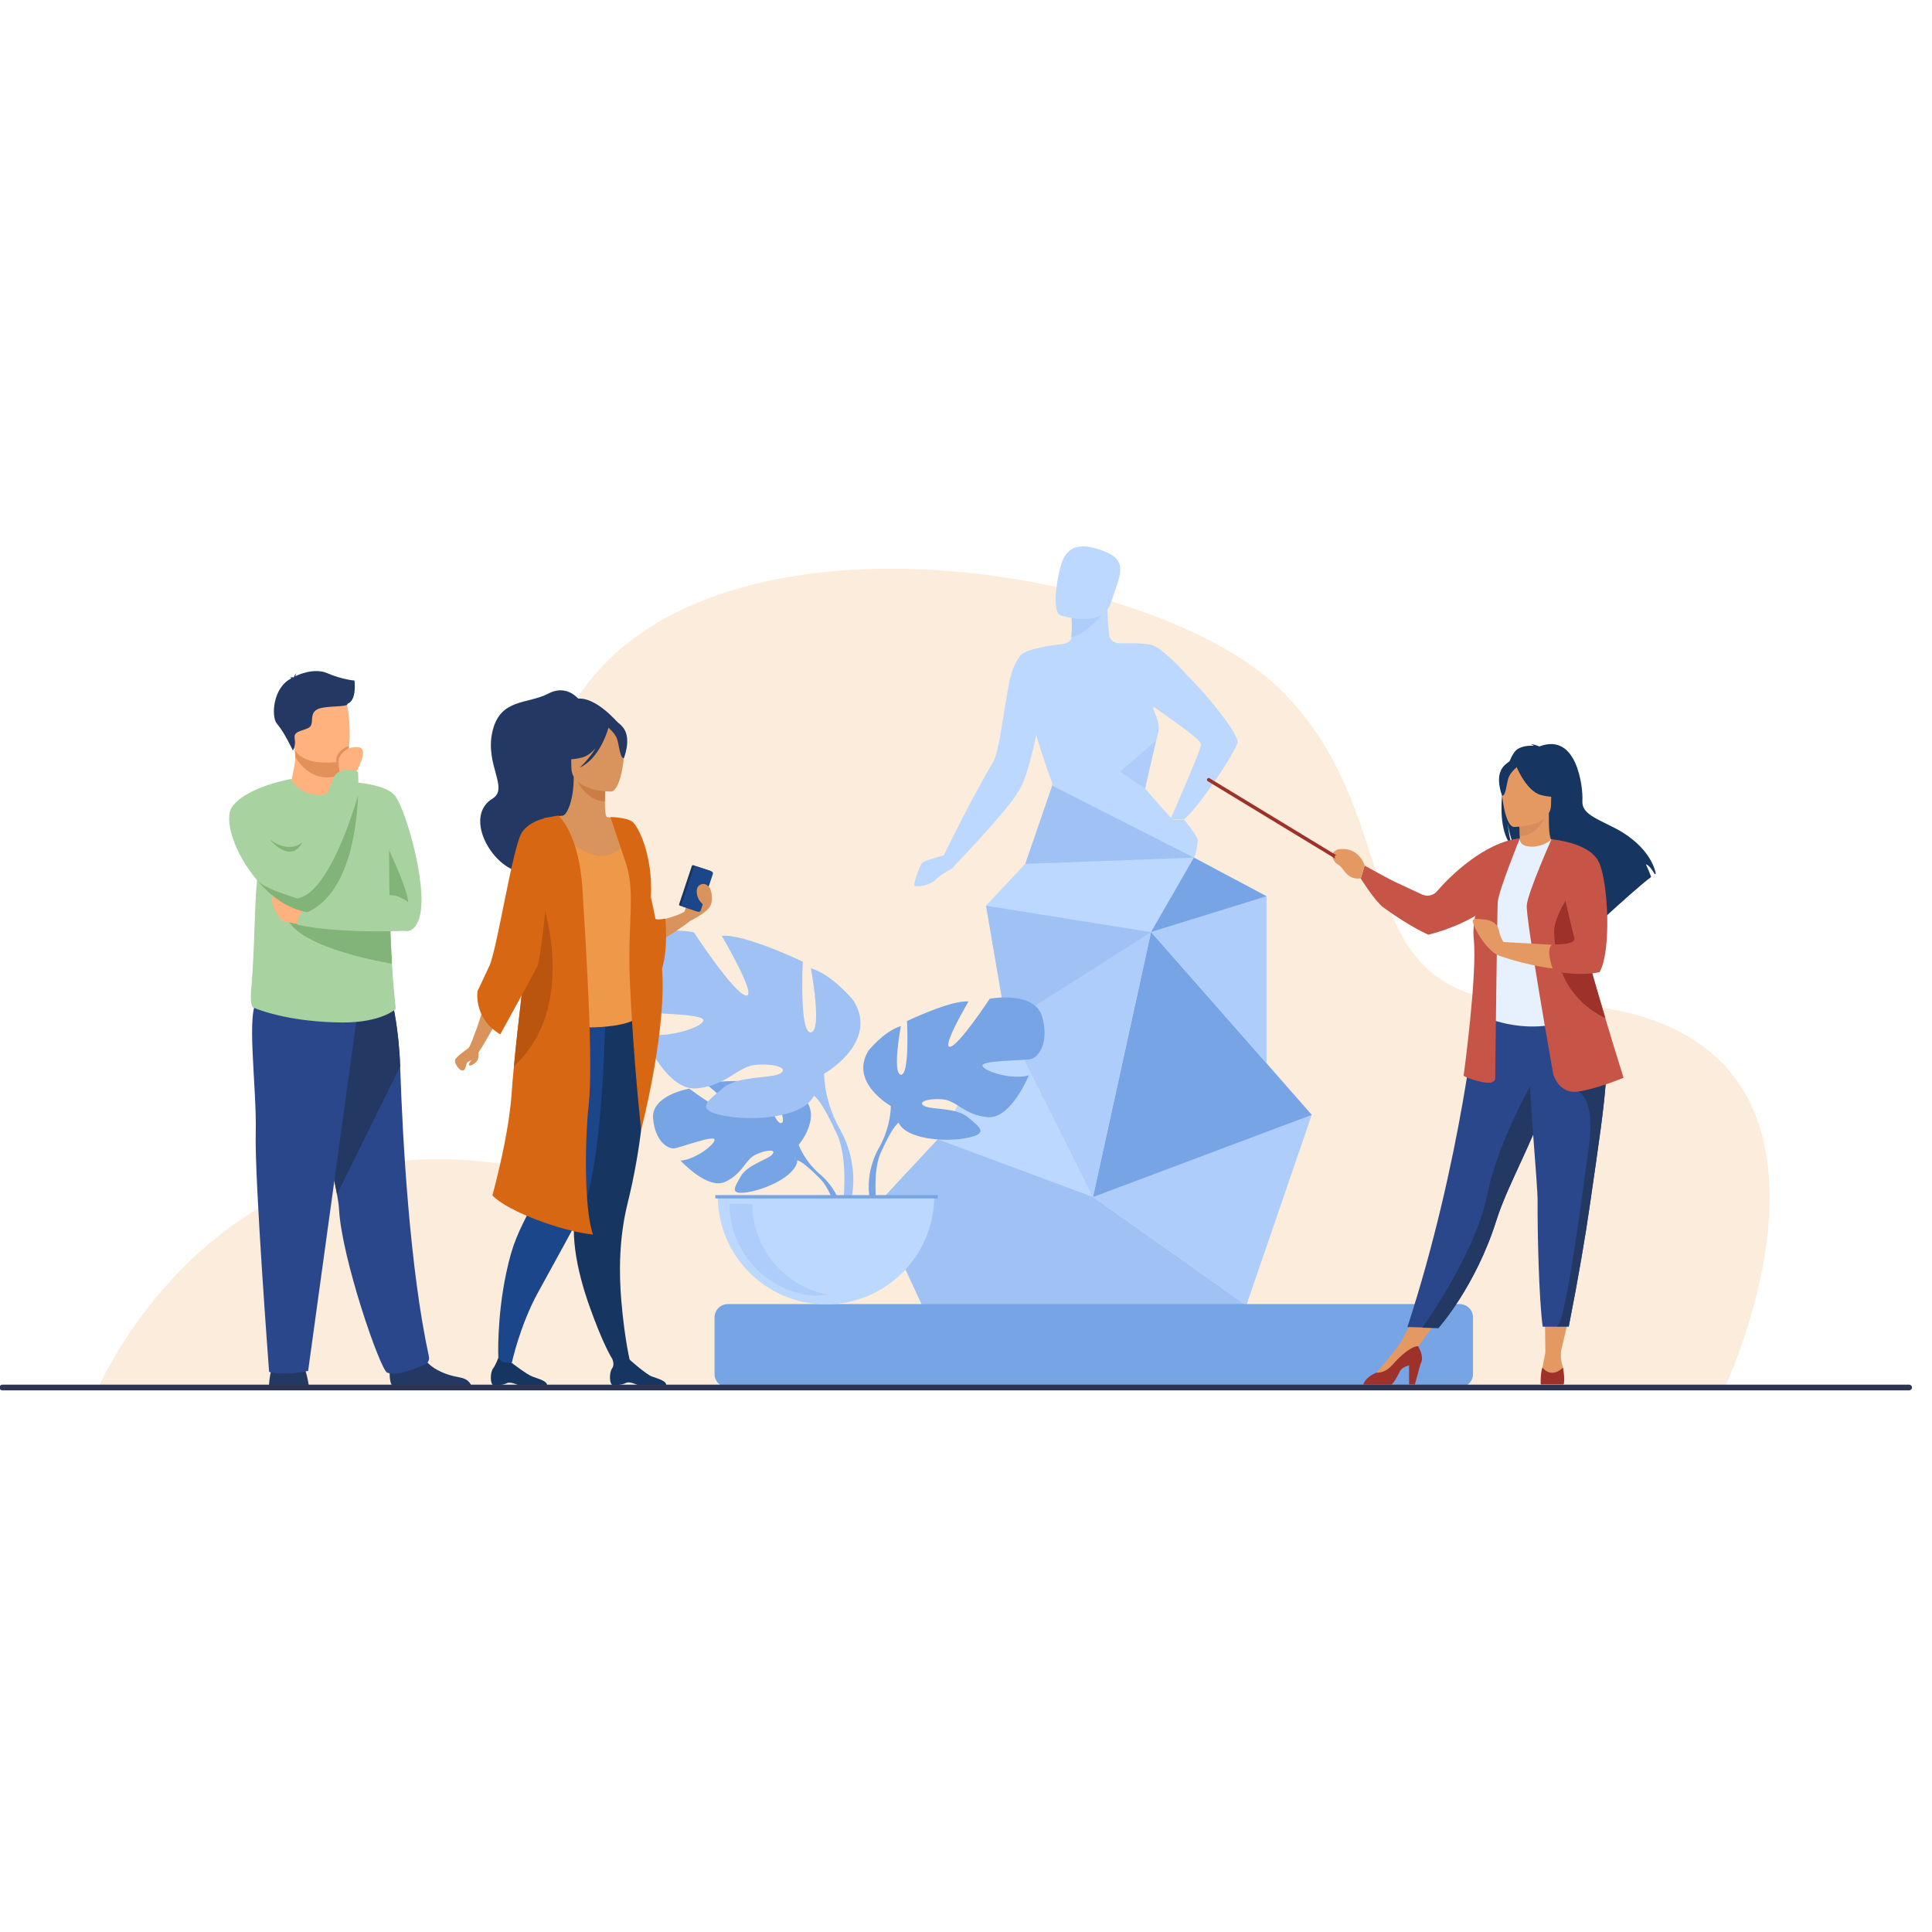 <svg width="94" height="94" viewBox="0 0 94 94" fill="none" xmlns="http://www.w3.org/2000/svg">
<rect x="0" y="0" width="94" height="94" fill="#808080" stroke="none"/>
<g clip-path="url(#clip0)">
<rect width="94" height="94" fill="white"/>
<path d="M83.873 67.599C83.873 67.599 92.86 48.793 74.716 48.793C65.13 48.793 68.805 39.963 62.288 33.542C55.77 27.122 31.932 23.527 27.081 35.925C22.23 48.324 35.724 58.207 24.139 56.593C10.217 54.652 4.747 67.599 4.747 67.599H83.873Z" fill="#FBECDB"/>
<path d="M44.871 41.982C44.996 41.854 45.913 41.617 45.913 41.617V41.616C45.913 41.616 47.378 38.639 48.306 37.1C48.623 36.572 48.841 34.525 49.064 33.411V33.411C49.064 33.411 49.197 32.427 49.662 31.881C49.973 31.516 51.638 31.342 51.638 31.342V31.345C51.691 31.334 51.743 31.323 51.793 31.313C51.955 31.28 52.107 31.186 52.125 31.023C52.125 31.014 52.126 31.006 52.127 30.998C52.148 30.797 52.152 30.591 52.15 30.413C52.15 30.411 52.15 30.408 52.15 30.406C52.146 30.115 52.123 29.898 52.123 29.898L52.129 29.898L53.873 29.617C53.897 30.162 53.929 30.568 53.962 30.87C53.988 31.102 54.176 31.281 54.408 31.295C54.442 31.297 54.478 31.3 54.513 31.302V31.302C54.513 31.302 55.638 31.258 56.068 31.389C56.553 31.537 57.627 32.709 57.627 32.709C57.627 32.709 57.625 32.711 57.621 32.714C58.911 33.98 60.289 35.781 60.213 36.124C60.105 36.608 58.276 39.355 57.613 39.861H56.949C56.949 39.861 58.42 36.506 58.44 36.234C58.456 36 57.179 35.136 56.121 34.38C56.103 34.434 56.116 34.497 56.144 34.573C56.144 34.573 56.144 34.574 56.144 34.574C56.236 34.831 56.495 35.234 56.296 35.882C55.811 37.467 55.843 37.682 55.843 37.682C55.832 37.69 55.821 37.697 55.81 37.705C55.785 37.914 55.754 38.133 55.714 38.366C55.714 38.366 56.887 39.74 57.704 40.576L55.002 43.273L50.414 40.576C50.414 40.576 50.593 40.077 50.778 39.567C50.947 39.099 51.123 38.621 51.171 38.512C51.193 38.461 51.197 38.294 51.189 38.046C51.152 38.04 50.755 36.856 50.5 36.054C50.459 35.924 50.435 35.825 50.423 35.732L50.422 35.73C50.201 36.797 49.924 37.861 49.62 38.4C49.036 39.438 46.457 42.099 46.457 42.099V42.099C46.35 42.327 45.86 42.431 45.516 42.809C45.516 42.809 45.169 43.161 44.512 43.114C44.386 43.105 44.745 42.11 44.871 41.982Z" fill="#BDD8FF"/>
<path d="M53.653 61.338C53.653 61.338 53.131 55.781 53.812 52.704C53.812 52.704 54.056 51.919 53.58 50.388C52.788 47.845 53.009 43.683 53.306 43.099C53.418 42.88 53.746 42.621 54.174 42.357C55.456 41.565 57.535 40.763 57.535 40.763C57.535 40.763 58.981 43.092 58.974 44.544C58.967 45.936 56.567 52.433 56.475 53.432C56.383 54.432 56.335 57.094 54.721 61.338C54.721 61.338 54.782 62.035 54.871 62.178C54.961 62.322 55.337 62.806 55.768 62.967C56.198 63.128 57.428 63.045 57.524 63.492H53.187C53.187 63.492 53.127 62.822 53.294 62.38C53.462 61.939 53.653 61.338 53.653 61.338Z" fill="#BDD8FF"/>
<path d="M52.128 30.998C52.853 30.9 53.874 29.617 53.874 29.617L52.124 29.849C52.124 29.849 52.126 29.866 52.129 29.898C52.138 29.985 52.154 30.18 52.15 30.406C52.151 30.408 52.151 30.411 52.15 30.413C52.153 30.591 52.148 30.797 52.128 30.998Z" fill="#AFCDFB"/>
<path d="M51.602 29.94C51.602 29.94 53.641 30.62 54.044 29.344C54.449 28.068 54.984 27.297 53.699 26.808C52.415 26.32 52.007 26.726 51.768 27.119C51.53 27.513 51.082 29.73 51.602 29.94Z" fill="#BDD8FF"/>
<path d="M46.866 62.131C46.985 61.868 47.47 61.205 47.47 61.205C48.689 53.805 50.266 53.693 50.294 52.833C50.304 52.549 50.163 51.641 49.98 50.505C49.611 48.198 49.071 44.954 49.263 44.096C49.35 43.707 49.49 43.231 49.643 42.757C49.995 41.669 50.414 40.59 50.414 40.59L55.213 42.084C55.213 42.084 53.711 50.572 53.509 52.723C53.348 54.442 48.67 61.205 48.67 61.205C48.73 61.594 48.419 62.274 48.443 62.633C48.467 62.991 48.252 63.516 48.252 63.516C48.252 63.516 46.149 63.526 46.053 63.516C45.958 63.507 46.746 62.394 46.866 62.131Z" fill="#BDD8FF"/>
<path d="M57.613 39.875C57.613 39.875 58.277 40.714 58.277 40.866C58.277 41.019 58.174 41.782 58.013 41.791C57.852 41.8 57.766 41.144 57.641 41.045C57.516 40.947 57.067 40.762 57.004 40.59C56.942 40.418 56.949 39.875 56.949 39.875H57.613Z" fill="#BDD8FF"/>
<path d="M60.637 63.51L63.821 54.239L61.619 51.715V43.603L56.873 41.076L52.811 38.914L47.977 44.058L48.962 49.82L45.627 55.43L42.616 58.662L44.869 63.51H60.637Z" fill="#BDD8FF"/>
<path d="M42.616 58.667L45.627 55.435L53.18 58.24L60.637 63.515H44.869L42.616 58.667Z" fill="#9FC1F4"/>
<path d="M53.179 58.222L63.821 54.226L60.637 63.497L53.179 58.222Z" fill="#AFCDFB"/>
<path d="M63.821 54.244L56.004 45.349L53.179 58.24L63.821 54.244Z" fill="#77A4E5"/>
<path d="M48.961 49.825L56.003 45.349L53.178 58.24L48.961 49.825Z" fill="#AFCDFB"/>
<path d="M61.618 43.599L56.004 45.34L61.618 51.71V43.599Z" fill="#AFCDFB"/>
<path d="M56.004 45.353L47.976 44.067L48.962 49.828L56.004 45.353Z" fill="#9FC1F4"/>
<path d="M61.618 43.605L56.004 45.346L58.087 41.725L61.618 43.605Z" fill="#77A4E5"/>
<path d="M51.193 38.223L49.884 42.032L58.087 41.727L51.193 38.223Z" fill="#9FC1F4"/>
<path d="M35.416 63.449H71.02C71.377 63.449 71.669 63.741 71.669 64.098V66.851C71.669 67.208 71.377 67.501 71.02 67.501H35.416C35.058 67.501 34.766 67.208 34.766 66.851V64.098C34.766 63.741 35.058 63.449 35.416 63.449Z" fill="#77A4E5"/>
<path d="M33.537 52.967C33.537 52.967 35.383 54.34 35.743 54.256C36.103 54.173 34.394 52.774 34.394 52.774C35.037 52.465 37.037 52.659 37.037 52.659C37.037 52.659 37.703 54.807 38.031 54.637C38.359 54.468 37.344 52.766 37.344 52.766C38.061 52.722 38.94 53.254 38.94 53.254C40.142 54.204 38.86 55.7 38.86 55.7C38.86 55.7 39.107 56.439 39.867 57.112C39.867 57.112 40.952 57.915 41.027 59.349L40.83 59.366C40.83 59.366 40.515 58.017 39.942 57.39C39.92 57.368 39.892 57.338 39.857 57.304C39.765 57.218 39.701 57.155 39.657 57.107C39.375 56.836 38.984 56.489 38.796 56.456C38.796 56.456 38.806 56.421 38.804 56.362C38.801 56.392 38.799 56.423 38.796 56.456C38.732 57.212 37.265 57.872 36.363 58.008C35.461 58.143 35.74 57.773 36.05 57.223C36.361 56.673 37.345 56.427 37.57 56.173C37.794 55.92 37.33 55.92 36.786 56.168C36.243 56.416 36.168 57.078 35.296 57.496C34.424 57.913 33.112 56.466 33.112 56.466C33.807 56.431 34.8 55.677 34.764 55.446C34.728 55.215 33.079 55.844 32.797 55.874C32.516 55.904 31.875 55.554 31.775 54.419C31.676 53.283 33.537 52.967 33.537 52.967Z" fill="#77A4E5"/>
<path d="M43.342 53.811C43.342 53.811 41.303 52.669 42.255 51.119C42.255 51.119 43.016 50.167 43.831 49.923C43.831 49.923 43.397 52.234 43.831 52.288C44.266 52.343 44.13 49.678 44.13 49.678C44.13 49.678 46.279 48.645 47.121 48.727C47.121 48.727 45.789 50.983 46.224 50.929C46.659 50.874 48.155 48.591 48.155 48.591C48.155 48.591 50.357 48.183 50.711 49.488C51.064 50.793 50.493 51.446 50.167 51.527C49.84 51.609 47.747 51.581 47.801 51.854C47.856 52.125 49.269 52.561 50.058 52.316C50.058 52.316 49.188 54.464 48.046 54.355C46.904 54.246 46.55 53.539 45.843 53.485C45.136 53.431 44.62 53.621 44.973 53.811C45.327 54.002 46.523 53.874 47.094 54.359C47.665 54.844 48.127 55.144 47.067 55.361C46.007 55.578 44.103 55.442 43.723 54.627C43.706 54.591 43.69 54.558 43.675 54.525C43.698 54.592 43.723 54.627 43.723 54.627C43.527 54.741 43.233 55.287 43.029 55.704C43 55.775 42.955 55.873 42.887 56.005C42.863 56.058 42.843 56.102 42.828 56.136C42.446 57.069 42.646 58.7 42.646 58.7L42.42 58.761C41.917 57.133 42.798 55.796 42.798 55.796C43.369 54.736 43.342 53.811 43.342 53.811Z" fill="#77A4E5"/>
<path d="M30.385 46.538C30.851 44.817 33.754 45.355 33.754 45.355C33.754 45.355 35.725 48.366 36.299 48.438C36.872 48.509 35.116 45.534 35.116 45.534C36.227 45.427 39.059 46.789 39.059 46.789C39.059 46.789 38.879 50.301 39.453 50.23C40.026 50.158 39.453 47.111 39.453 47.111C40.528 47.434 41.532 48.688 41.532 48.688C42.786 50.731 40.098 52.237 40.098 52.237C40.098 52.237 40.062 53.455 40.815 54.853C40.815 54.853 41.976 56.616 41.314 58.761L41.015 58.681C41.015 58.681 41.276 56.553 40.783 55.319C40.763 55.274 40.734 55.209 40.697 55.129C40.608 54.953 40.547 54.824 40.509 54.73C40.241 54.18 39.854 53.462 39.596 53.312C39.596 53.312 39.629 53.266 39.659 53.177C39.639 53.221 39.618 53.265 39.596 53.312C39.094 54.387 36.586 54.566 35.188 54.28C33.79 53.993 34.399 53.599 35.152 52.959C35.905 52.319 37.481 52.488 37.947 52.237C38.413 51.986 37.732 51.735 36.8 51.806C35.869 51.878 35.403 52.81 33.897 52.953C32.392 53.097 31.245 50.265 31.245 50.265C32.284 50.588 34.148 50.014 34.22 49.656C34.292 49.298 31.532 49.333 31.102 49.226C30.672 49.118 29.919 48.258 30.385 46.538Z" fill="#9FC1F4"/>
<path d="M34.923 58.196C34.923 60.771 36.772 62.915 39.215 63.371C39.428 63.412 39.646 63.439 39.868 63.452C39.974 63.458 40.081 63.462 40.188 63.462C43.097 63.462 45.454 61.104 45.454 58.196H34.923Z" fill="#BDD8FF"/>
<path d="M40.264 62.982C40.082 63.016 39.896 63.039 39.707 63.05C37.353 62.909 35.489 60.956 35.489 58.566H36.605C36.605 60.763 38.181 62.591 40.264 62.982Z" fill="#AFCDFB"/>
<path d="M45.628 58.147H34.804V58.309H45.628V58.147Z" fill="#77A4E5"/>
<path d="M22.788 51.007C22.933 51.072 23.113 51.154 23.275 51.227C23.345 51.093 23.454 50.942 23.454 50.942C23.454 50.942 25.555 47.397 25.73 46.568C25.787 46.298 25.926 45.758 26.089 45.153C26.427 43.9 26.862 42.367 26.862 42.367L27.005 41.746L27.494 39.629C27.494 39.629 26.558 39.724 26.01 39.953C25.829 40.029 25.691 40.119 25.642 40.225C25.24 41.109 24.839 43.341 24.557 44.933C24.399 45.821 24.279 46.51 24.217 46.656C24.042 47.063 23.508 49.303 23.052 50.409C23.052 50.409 22.93 50.796 22.788 51.007Z" fill="#D9935C"/>
<path d="M23.277 51.243C23.277 51.243 23.301 51.461 23.227 51.593C23.153 51.724 22.87 51.915 22.821 51.819C22.757 51.691 23.277 51.243 23.277 51.243Z" fill="#D9935C"/>
<path d="M24.902 66.312C24.902 66.312 25.627 66.876 25.922 66.983C26.217 67.091 26.617 67.193 26.617 67.391H25.216C25.216 67.391 24.835 67.214 24.676 67.291C24.418 67.414 24.202 67.395 24.024 67.395C23.846 67.396 23.835 66.799 23.985 66.591C24.135 66.383 24.245 66.062 24.245 66.062L24.902 66.312Z" fill="#163560"/>
<path d="M30.617 40.46C30.681 40.263 30.73 40.12 30.754 40.049C30.765 40.016 30.771 39.998 30.771 39.998C30.771 39.998 30.791 40.017 30.823 40.057C31.021 40.306 31.703 41.377 31.191 43.854C31.116 44.219 31.014 44.614 30.882 45.041C30.882 45.041 32.77 44.708 33.304 44.353C33.326 44.297 33.603 43.475 33.814 43.364C34.025 43.253 34.414 43.131 34.503 43.175C34.592 43.22 34.759 43.842 34.503 44.164C34.248 44.486 33.592 44.797 33.592 44.797C33.592 44.797 31.482 46.485 30.016 46.441C28.79 46.404 30.141 41.93 30.617 40.46Z" fill="#D9935C"/>
<path d="M23.958 38.859C24.781 38.353 23.585 37.227 23.958 35.595C24.33 33.964 25.679 34.272 26.673 33.748C27.397 33.367 27.91 33.752 28.136 33.991C29.033 33.925 30.079 35.182 30.079 35.182L28.344 37.482L28.41 40.275C28.41 40.275 26.915 42.5 25.471 42.438C24.027 42.377 22.492 39.76 23.958 38.859Z" fill="#233862"/>
<path d="M28.682 63.559C29.351 65.445 29.774 66.09 29.774 66.09L30.671 66.305C30.671 66.305 30.402 65.297 30.23 63.288C30.109 61.884 30.125 60.21 30.529 58.574C31.918 52.953 31.234 49.023 31.234 49.023L27.692 49.782L27.527 49.818C27.668 51.464 27.838 53.702 27.966 55.452C28.082 57.026 28.165 58.205 28.165 58.205C27.617 59.754 28.066 61.823 28.682 63.559Z" fill="#163560"/>
<path d="M24.636 61.911C24.161 64.127 24.246 66.055 24.246 66.055C24.246 66.055 24.394 66.254 24.527 66.283C24.67 66.314 24.903 66.304 24.903 66.304C24.903 66.304 25.289 64.497 26.186 62.865C27.11 61.186 27.916 59.716 28.218 59.147C29.418 56.894 29.468 48.612 29.468 48.612L25.82 48.432C25.454 49.048 25.294 50.06 25.256 51.21C25.16 54.113 25.842 57.899 25.944 58.446C25.944 58.447 25.944 58.447 25.945 58.447C25.952 58.49 25.94 58.531 25.921 58.57C25.195 60.007 24.943 60.478 24.636 61.911Z" fill="#1C468A"/>
<path d="M31.063 49.457C30.146 49.446 27.65 49.399 27.05 49.199C26.311 48.952 26.141 48.229 26.141 48.152C26.141 48.135 26.202 47.796 26.298 47.27C26.49 46.867 26.585 46.625 26.591 46.368C26.595 46.243 26.576 46.115 26.537 45.964C26.458 45.654 26.293 45.249 26.05 44.576C25.964 44.34 25.905 44.096 25.869 43.85C25.624 42.205 26.246 40.216 26.995 39.753C27.083 39.698 27.292 39.702 27.396 39.68C27.59 39.629 27.918 38.93 27.913 37.804L28.001 37.821L29.465 38.111C29.465 38.111 29.432 38.572 29.431 39.006C29.43 39.368 29.452 39.711 29.534 39.754C29.639 39.764 29.702 39.77 29.702 39.77C29.702 39.77 29.703 39.772 29.706 39.776C29.985 39.794 30.725 39.859 30.823 40.059L30.552 40.882L30.474 41.121C30.681 41.566 30.874 42.081 30.97 42.602C30.997 42.749 31.016 42.897 31.025 43.043C31.033 43.169 31.034 43.288 31.028 43.403C30.97 44.745 30.125 45.556 31.033 48.458C31.164 48.874 31.163 49.202 31.063 49.457Z" fill="#D9935C"/>
<path d="M31.061 49.451C30.605 50.07 27.91 50.07 27.31 49.87C26.571 49.623 26.14 48.223 26.14 48.146C26.14 48.129 26.201 47.79 26.297 47.264C26.362 46.902 26.445 46.452 26.536 45.958C26.935 43.789 27.493 40.788 27.493 40.788C27.493 40.788 28.705 41.837 29.514 41.619C30.323 41.4 30.543 40.849 30.543 40.849C30.543 40.849 30.545 40.858 30.551 40.876C30.605 41.048 30.899 42.005 30.958 42.496C30.961 42.52 30.964 42.553 30.968 42.596C30.982 42.752 31.003 43.034 31.027 43.397C30.968 44.739 30.124 45.55 31.032 48.452C31.162 48.868 31.161 49.197 31.061 49.451Z" fill="#EE9849"/>
<path d="M29.465 38.094C29.465 38.094 29.431 38.555 29.43 38.989C28.611 38.966 28.178 38.218 28 37.804L29.465 38.094Z" fill="#CB7D45"/>
<path d="M27.849 37.657C27.849 37.657 27.419 36.978 27.316 36.398C27.243 35.984 27.453 34.448 28.997 34.669C28.997 34.669 29.445 34.714 29.866 34.998C30.201 35.224 30.685 35.713 30.144 37.053L30.004 37.506L27.849 37.657Z" fill="#233862"/>
<path d="M29.739 38.511C29.739 38.511 27.8 38.544 27.799 37.336C27.797 36.128 27.546 35.318 28.784 35.247C30.022 35.175 30.263 35.636 30.362 36.039C30.46 36.442 30.243 38.472 29.739 38.511Z" fill="#D9935C"/>
<path d="M28.321 36.855C27.506 37.065 27.153 36.846 27.153 36.846C27.153 36.846 27.363 36.118 27.493 35.251C27.493 35.251 28.74 34.814 29.65 35.205C29.777 35.095 30.003 35.015 30.303 35.379C30.753 35.924 30.353 36.887 30.353 36.887C30.168 36.908 30.125 36.275 30.028 35.968C29.957 35.741 29.723 35.51 29.605 35.404C29.567 35.544 29.177 36.9 28.202 37.351C28.202 37.351 28.651 36.953 28.981 36.4C28.792 36.614 28.57 36.791 28.321 36.855Z" fill="#233862"/>
<path d="M28.637 53.812C28.474 55.236 28.392 58.744 28.852 60.067C27.388 59.916 24.741 58.972 23.958 58.166C24.375 56.588 24.791 54.712 24.894 53.187C24.918 52.823 24.957 52.377 25.005 51.87C25.201 49.81 25.568 46.762 25.882 44.245C26.192 41.769 26.452 39.806 26.452 39.806L27.162 39.678C27.162 39.678 28.182 40.511 28.346 43.344C28.511 46.176 28.881 51.692 28.637 53.812Z" fill="#D86713"/>
<path d="M29.7 39.752C29.694 39.749 30.489 39.767 30.77 39.983C31.043 40.192 31.777 41.585 31.67 43.667C31.75 44.01 31.825 44.362 31.892 44.716C32.089 44.764 32.371 44.692 32.371 44.692C32.371 44.692 32.521 46.113 32.214 47.117C32.224 47.269 32.232 47.419 32.236 47.565C32.328 50.644 31.194 54.974 31.194 54.974C31.194 54.974 30.807 51.501 30.643 47.672C30.53 45.051 30.92 43.423 30.47 42.05C30.259 41.406 29.7 39.752 29.7 39.752Z" fill="#D86713"/>
<path d="M30.62 66.141C30.62 66.141 31.423 66.864 31.718 66.972C32.013 67.08 32.414 67.181 32.413 67.38H31.012C31.012 67.38 30.632 67.203 30.472 67.279C30.214 67.403 29.998 67.383 29.82 67.384C29.643 67.385 29.631 66.787 29.781 66.579C29.931 66.371 29.773 66.087 29.773 66.087L30.62 66.141Z" fill="#163560"/>
<path d="M33.043 43.991L33.661 42.134C33.671 42.104 33.704 42.087 33.734 42.097L34.554 42.371C34.585 42.381 34.601 42.413 34.591 42.444L33.972 44.3C33.962 44.331 33.93 44.347 33.9 44.337L33.079 44.064C33.049 44.054 33.033 44.021 33.043 43.991Z" fill="#163560"/>
<path d="M33.164 43.986L33.754 42.214C33.772 42.16 33.83 42.131 33.883 42.149L34.619 42.394C34.673 42.412 34.702 42.47 34.684 42.523L34.094 44.296C34.076 44.349 34.018 44.378 33.964 44.361L33.229 44.116C33.175 44.098 33.146 44.04 33.164 43.986Z" fill="#1C468A"/>
<path d="M34.552 43.245C34.552 43.245 34.386 42.901 34.08 43.04C33.775 43.179 33.908 43.701 34.086 43.884C34.264 44.067 34.313 44.151 34.313 44.151L34.552 43.245Z" fill="#D9935C"/>
<path d="M25.006 51.876C25.202 49.816 25.568 46.768 25.883 44.251C26.143 44.047 26.413 43.968 26.413 43.968C26.413 43.968 28.146 48.989 25.006 51.876Z" fill="#BA550F"/>
<path d="M26.452 39.826C26.452 39.826 25.75 39.978 25.402 40.485C24.945 41.151 24.201 46.142 23.809 46.996C23.416 47.851 23.232 48.22 23.232 48.22C23.232 48.22 23.024 49.546 24.34 50.326C24.34 50.326 25.933 47.435 26.141 47.02C26.349 46.604 27.016 40.714 26.452 39.826Z" fill="#D86713"/>
<path d="M22.787 50.999C22.787 50.999 22.191 51.415 22.144 51.559C22.097 51.703 22.317 52.091 22.504 52.084C22.691 52.077 22.641 51.778 22.748 51.682C22.854 51.586 23.34 51.483 23.274 51.219C23.208 50.955 22.787 50.999 22.787 50.999Z" fill="#D9935C"/>
<path d="M16.509 38.026C16.509 38.026 18.716 38.007 19.247 38.752C19.778 39.497 20.943 43.504 20.335 44.837C19.727 46.17 18.59 44.285 17.959 43.469C17.328 42.652 16.509 38.026 16.509 38.026Z" fill="#A8D29F"/>
<path d="M16.533 37.69L16.532 37.918C16.532 37.918 16.594 38.631 15.716 38.735C14.837 38.84 14.171 38.457 14.195 37.907C14.274 37.48 14.361 37.188 14.367 36.835C14.369 36.704 14.36 36.565 14.336 36.408L16.038 36.374L16.54 36.456L16.533 37.69Z" fill="#FFB27D"/>
<path d="M16.539 36.456L16.532 37.69C16.351 37.774 16.147 37.825 15.918 37.825C15.136 37.825 14.63 37.251 14.366 36.835C14.368 36.704 14.359 36.565 14.335 36.408L16.037 36.374L16.539 36.456Z" fill="#E2915A"/>
<path d="M14.205 36.117C14.402 37.179 15.774 37.145 16.366 37.078C16.533 37.059 16.638 37.038 16.638 37.038C16.826 36.988 16.931 36.691 16.98 36.303C17.077 35.535 16.954 34.408 16.825 34.12C16.63 33.686 16.262 33.217 14.88 33.555C13.499 33.894 13.951 34.755 14.205 36.117Z" fill="#FFB27D"/>
<path d="M15.032 67.46C15.032 67.46 14.95 66.825 14.761 66.448C14.573 66.07 13.372 66.31 13.372 66.31C13.372 66.31 13.132 66.516 13.08 67.477L15.032 67.46Z" fill="#233862"/>
<path d="M19.122 67.453C18.84 67.281 19.001 65.996 19.001 65.996C19.001 65.996 20.315 64.944 20.496 65.749C20.677 66.555 21.745 66.916 22.353 67.014C22.773 67.082 22.903 67.315 22.943 67.453H19.122Z" fill="#233862"/>
<path d="M18.766 41.01C18.766 41.01 19.879 43.325 19.854 43.89C19.854 43.89 19.461 43.517 18.766 43.566C18.072 43.615 18.766 41.01 18.766 41.01Z" fill="#82B378"/>
<path d="M16.366 37.074C16.533 37.056 16.638 37.034 16.638 37.034C16.826 36.984 16.931 36.688 16.98 36.3C16.627 36.387 16.465 36.659 16.398 36.775C16.367 36.827 16.361 36.944 16.366 37.074Z" fill="#E2915A"/>
<path d="M17.263 37.677C17.263 37.677 18.031 36.409 17.434 36.354C16.837 36.299 16.597 36.703 16.51 36.852C16.424 37 16.533 37.67 16.533 37.67L17.263 37.677Z" fill="#FFB27D"/>
<path d="M16.398 58.114C16.452 58.409 16.486 58.65 16.495 58.824C16.617 61.208 18.502 66.658 18.839 66.785C19.36 66.982 20.181 66.564 20.611 66.427C20.789 66.37 20.909 66.19 20.87 66.008C19.936 61.718 19.593 55.541 19.469 51.883C19.406 50.041 19.089 48.769 19.089 48.769C19.089 48.769 14.493 47.542 14.466 49.093C14.442 50.466 15.989 55.849 16.398 58.114Z" fill="#2B478B"/>
<path d="M16.398 58.114L19.469 51.883C19.406 50.041 19.089 48.769 19.089 48.769C19.089 48.769 14.493 47.542 14.466 49.093C14.442 50.466 15.989 55.849 16.398 58.114Z" fill="#233862"/>
<path d="M17.421 49.09L14.991 66.7C14.991 66.7 13.924 66.957 13.094 66.751C13.094 66.751 12.383 57.386 12.442 55.121C12.502 52.857 11.932 49.063 12.572 48.645C13.213 48.226 17.421 49.09 17.421 49.09Z" fill="#2B478B"/>
<path d="M12.221 48.139C12.405 46.055 12.365 44.233 12.506 42.826C11.422 41.545 10.864 39.873 11.293 39.26C11.986 38.27 14.195 37.895 14.195 37.895C14.195 38.261 14.99 38.72 15.626 38.678C15.732 38.672 15.83 38.65 15.92 38.618C16.127 38.109 16.269 37.771 16.269 37.771C16.269 37.771 16.522 37.253 17.422 37.551C17.422 37.551 17.449 38.009 17.422 38.692C17.422 38.704 17.421 38.717 17.42 38.73C18.106 39.352 18.928 40.295 18.929 41.197C18.931 42.472 18.947 43.546 18.97 44.45C18.996 45.455 19.032 46.251 19.07 46.878C19.18 48.73 19.303 49.119 19.222 49.118C19.222 49.118 18.518 49.759 16.657 49.748C15.487 49.74 14.534 49.61 13.826 49.463C12.874 49.266 12.366 49.038 12.366 49.038C12.161 49.035 12.204 48.333 12.221 48.139Z" fill="#A8D29F"/>
<path d="M17.249 33.112C17.249 33.112 16.641 33.065 15.924 32.753C15.342 32.5 14.608 32.779 14.37 32.904C14.376 32.866 14.391 32.813 14.428 32.761C14.428 32.761 14.321 32.837 14.305 32.943C14.294 32.951 14.289 32.957 14.292 32.959C14.292 32.959 14.171 32.936 14.093 32.971C14.093 32.971 14.147 32.964 14.167 32.999C14.169 33.002 14.172 33.005 14.175 33.008C13.268 33.447 13.184 34.882 13.476 35.214C13.827 35.613 14.249 36.513 14.249 36.513C14.249 36.513 14.402 36.3 14.339 35.949C14.275 35.597 14.578 35.597 14.962 35.438C15.345 35.278 15.026 34.83 15.361 34.559C15.697 34.287 16.927 34.447 16.911 34.239C17.368 34.073 17.249 33.158 17.249 33.112Z" fill="#233862"/>
<path d="M13.927 44.543C14.287 45.989 18.183 46.737 19.069 46.889C19.032 46.262 18.995 45.467 18.97 44.462L13.927 44.543Z" fill="#82B378"/>
<path d="M14.783 45C14.745 45 13.916 44.876 13.768 44.802C13.619 44.728 12.94 43.763 13.385 43.515C13.83 43.267 15.024 44.257 15.024 44.257L14.783 45Z" fill="#FFB27D"/>
<path d="M19.825 45.282C19.825 45.282 16.619 45.456 14.467 44.995C14.467 44.995 14.413 44.373 15.089 44.097C15.089 44.097 18.443 43.386 19.248 43.584C20.054 43.782 19.825 45.282 19.825 45.282Z" fill="#A8D29F"/>
<path d="M12.461 42.772C13.126 43.574 13.996 44.229 14.955 44.383L14.956 44.383C16.95 43.482 17.354 40.39 17.422 38.692C17.422 38.692 16.478 42.115 15.193 43.312C14.961 43.528 14.717 43.672 14.466 43.709C14.466 43.709 12.846 43.251 12.506 42.82C12.482 42.789 12.467 42.774 12.461 42.772Z" fill="#82B378"/>
<path d="M13.122 40.837C13.122 40.837 14.123 42.092 14.72 40.974C14.72 40.974 14.095 41.582 13.122 40.837Z" fill="#82B378"/>
<path d="M92.887 67.648H0.114C0.037 67.648 -0.025 67.586 -0.025 67.509C-0.025 67.432 0.037 67.369 0.114 67.369H92.887C92.964 67.369 93.026 67.432 93.026 67.509C93.026 67.586 92.964 67.648 92.887 67.648Z" fill="#2E3552"/>
<path d="M76.421 63.744L75.928 65.822L75.189 65.818L75.162 63.744H76.421Z" fill="#E49963"/>
<path d="M70.207 63.821L68.803 65.809L68.256 65.107L69.101 63.547L70.207 63.821Z" fill="#E49963"/>
<path d="M73.855 36.433C74.11 36.288 74.415 36.272 74.629 36.285C74.574 36.228 74.466 36.207 74.466 36.207C74.598 36.187 74.894 36.319 74.894 36.319C76.738 35.608 77.028 38.324 76.99 38.954C76.951 39.585 77.609 39.791 78.569 40.288C80.399 41.236 80.56 42.506 80.56 42.506C80.546 42.515 80.531 42.524 80.515 42.535C80.424 42.381 80.237 42.092 80.079 42.049C80.086 42.063 80.266 42.447 80.333 42.667C79.793 43.078 78.783 43.988 78.079 44.633C78.082 44.507 78.077 44.328 78.031 44.233L77.944 44.757C77.567 45.103 77.307 45.347 77.307 45.347C77.353 44.837 75.002 42.147 73.774 41.342C73.476 40.902 73.369 40.125 73.362 40.064C73.413 40.68 73.519 41.025 73.613 41.22C72.573 40.264 73.178 36.817 73.855 36.433Z" fill="#163560"/>
<path d="M73.847 41.396C73.841 41.399 74.44 41.71 74.89 41.587C75.314 41.471 75.59 40.922 75.585 40.921C75.405 40.885 75.354 40.639 75.358 39.579L75.276 39.595L73.913 39.865C73.913 39.865 73.944 40.294 73.945 40.699C73.946 41.038 73.925 41.36 73.847 41.396Z" fill="#E49963"/>
<path d="M73.912 39.849C73.912 39.849 73.943 40.278 73.944 40.683C74.707 40.661 75.11 39.965 75.276 39.579L73.912 39.849Z" fill="#D68D5D"/>
<path d="M75.417 39.447C75.417 39.447 75.817 38.815 75.913 38.275C75.981 37.889 75.785 36.459 74.348 36.665C74.348 36.665 73.931 36.706 73.539 36.971C73.227 37.182 72.777 37.637 73.28 38.884L73.41 39.306L75.417 39.447Z" fill="#163560"/>
<path d="M68.478 64.564L69.201 64.586L69.983 64.61C69.983 64.61 71.79 62.598 72.804 59.373C72.828 59.297 72.853 59.222 72.879 59.145C73.434 57.527 74.584 55.497 75.19 53.659C75.286 53.367 75.373 53.091 75.451 52.831C75.475 52.747 75.5 52.665 75.523 52.584C75.969 51.032 76.099 50.014 76.218 48.925L71.841 48.96C71.841 48.96 71.135 56.393 68.478 64.564Z" fill="#2B478B"/>
<path d="M72.455 46.459C72.466 48.541 72.15 49.435 72.15 49.435C72.15 49.435 74.023 50.387 76.25 49.686C76.276 49.678 77.969 49.291 77.969 49.291C77.932 49.207 77.357 47.809 77.321 47.732C76.851 46.722 76.862 46.245 76.806 45.935C76.703 45.355 76.701 44.756 76.752 44.19C76.888 42.693 77.292 41.451 77.292 41.451C76.685 41.312 76.117 41.07 75.485 40.833C75.34 41.014 74.896 41.203 74.511 41.195C74.067 41.185 73.924 40.995 73.947 40.788C73.474 41.051 73.096 41.299 73.096 41.299C72.695 41.997 71.88 42.675 71.821 43.745C71.806 44.008 72.455 46.401 72.455 46.459Z" fill="#E7F1FD"/>
<path d="M69.915 43.365C70.557 42.615 72.221 40.987 73.939 40.788L72.457 43.675C72.457 43.675 72.373 44.17 71.935 44.458C70.86 45.165 69.493 45.477 69.493 45.477C69.493 45.477 68.567 45.073 67.301 44.146C66.904 43.855 66.207 42.745 66.207 42.745L66.395 42.115C66.395 42.115 67.579 42.777 68.003 42.968C68.244 43.077 68.799 43.337 69.191 43.521C69.439 43.638 69.736 43.574 69.915 43.365Z" fill="#C65447"/>
<path d="M73.658 40.234C73.658 40.234 75.463 40.263 75.465 39.139C75.466 38.014 75.7 37.261 74.547 37.194C73.395 37.128 73.17 37.557 73.078 37.932C72.987 38.307 73.189 40.197 73.658 40.234Z" fill="#E49963"/>
<path d="M73.726 37.168C73.726 37.168 74.22 38.487 74.978 38.682C75.737 38.877 76.066 38.674 76.066 38.674C76.066 38.674 75.958 37.525 75.837 36.718C75.837 36.718 74.098 36.54 73.726 37.168Z" fill="#163560"/>
<path d="M73.848 37.279C73.848 37.279 73.478 37.574 73.388 37.86C73.298 38.147 73.258 38.736 73.086 38.716C73.086 38.716 72.714 37.819 73.132 37.312C73.576 36.774 73.848 37.279 73.848 37.279Z" fill="#163560"/>
<path d="M66.394 42.106C66.394 42.106 66.139 41.188 65.131 41.318C65.015 41.354 64.677 41.489 64.893 41.851C65.052 42.118 65.121 41.98 65.372 42.339C65.623 42.697 65.894 42.778 66.206 42.736L66.394 42.106Z" fill="#E49963"/>
<path d="M75.953 65.692C75.953 65.692 75.894 66.104 76.047 66.544C76.047 66.544 76.168 67.095 75.625 67.105C75.083 67.115 74.95 67.064 75.011 66.727C75.073 66.389 75.189 65.805 75.189 65.805L75.953 65.692Z" fill="#E49963"/>
<path d="M74.959 67.341C74.959 67.341 74.971 67.349 74.993 67.36H76.056C76.076 67.349 76.085 67.341 76.085 67.341C76.147 67.065 76.046 66.545 76.046 66.545C75.432 67.108 75.047 66.531 75.047 66.531C74.948 66.772 74.959 67.341 74.959 67.341Z" fill="#9E322A"/>
<path d="M66.948 66.801C66.948 66.801 67.949 65.69 68.256 65.125L69 65.506L67.337 67.068L66.948 67.017L66.948 66.801Z" fill="#E49963"/>
<path d="M66.327 67.367H67.696C67.828 67.268 67.951 67.04 68.104 66.734C68.185 66.57 68.369 66.481 68.557 66.431V67.356H68.841L69.11 66.373C69.287 66.047 69.124 65.752 68.999 65.495C68.854 65.495 68.464 65.594 67.725 66.427C67.482 66.7 67.213 66.798 66.948 66.789C66.944 66.792 66.94 66.794 66.936 66.795C66.491 66.996 66.363 67.245 66.327 67.367Z" fill="#9E322A"/>
<path d="M73.946 40.788C73.946 40.788 72.902 43.368 72.871 43.89C72.84 44.412 72.748 52.429 72.748 52.429C72.748 52.429 72.809 52.797 72.103 52.644C71.396 52.49 71.212 52.337 71.212 52.337C71.212 52.337 71.888 47.392 71.703 45.672C71.519 43.951 73.116 41.146 73.116 41.146L73.946 40.788Z" fill="#C65447"/>
<path d="M69.201 64.596L69.983 64.62C69.983 64.62 71.79 62.608 72.804 59.383C72.828 59.308 72.852 59.232 72.879 59.156C73.433 57.538 74.584 55.508 75.19 53.67C75.286 53.377 75.373 53.102 75.451 52.841C75.475 52.758 75.5 52.675 75.522 52.595L74.878 52.106C74.878 52.106 72.943 55.238 72.344 58.187C71.824 60.748 69.74 63.83 69.201 64.596Z" fill="#233862"/>
<path d="M74.811 58.455C74.8 59.889 74.872 63.185 75.059 64.55H75.752C76.135 64.55 76.326 64.544 76.326 64.544C76.794 62.171 77.128 60.208 77.37 58.516C77.569 57.128 77.746 55.938 77.882 54.913C78.019 53.882 78.114 53.018 78.148 52.289C78.154 52.174 78.158 52.062 78.16 51.954C78.162 51.845 78.162 51.739 78.162 51.636L74.381 51.267C74.428 53.78 74.817 57.622 74.811 58.455Z" fill="#2B478B"/>
<path d="M75.752 64.539C76.135 64.539 76.327 64.534 76.327 64.534C76.795 62.161 77.128 60.197 77.371 58.506C77.57 57.117 77.747 55.927 77.883 54.903C78.02 53.871 78.115 53.008 78.149 52.278L76.762 53.094C76.762 53.094 77.647 53.407 77.309 55.772C76.972 58.137 76.223 64.204 75.752 64.539Z" fill="#233862"/>
<path d="M75.574 52.272C75.574 52.272 75.841 53.235 76.762 53.112C77.683 52.989 78.994 52.436 78.994 52.436C78.994 52.436 78.6 51.191 78.11 49.557C77.518 47.578 76.784 45.027 76.438 43.417C76.341 42.966 76.275 42.59 76.25 42.32L75.485 40.837C75.485 40.837 74.346 43.395 74.284 44.04C74.223 44.685 75.574 52.272 75.574 52.272Z" fill="#C65447"/>
<path d="M76.494 43.944L75.485 40.837C75.487 40.838 76.759 41.215 77.399 41.538C77.399 41.538 77.799 42.054 78.046 43.243C78.046 43.243 78.307 46.098 77.724 47.143C77.724 47.143 75.881 47.511 72.932 46.498V45.822C72.932 45.822 76.157 45.991 76.817 46.068L76.494 43.944Z" fill="#E49963"/>
<path d="M75.615 45.376C75.656 46.42 75.902 48.447 78.092 49.532C78.098 49.535 78.104 49.538 78.11 49.541C77.517 47.562 76.783 45.011 76.438 43.401C76.035 44.003 75.592 44.801 75.615 45.376Z" fill="#9E322A"/>
<path d="M75.484 40.837C75.484 40.837 77.355 40.969 77.805 41.972C78.256 42.975 78.399 46.313 77.826 47.296C77.826 47.296 77.036 47.521 75.64 47.26C75.623 47.257 75.606 47.253 75.589 47.25C75.589 47.25 75.143 46.16 75.543 45.945C75.543 45.945 76.72 46.006 76.597 45.617C76.474 45.228 75.484 40.837 75.484 40.837Z" fill="#C65447"/>
<path d="M73.263 45.99C73.263 45.99 73.006 45.678 72.951 45.36C72.896 45.042 72.726 44.807 72.283 44.748C71.839 44.69 71.648 44.684 71.65 44.809C71.651 44.934 72.012 45.806 72.648 46.328C73.285 46.849 73.263 45.99 73.263 45.99Z" fill="#E49963"/>
<path d="M65.768 42.25C65.752 42.25 65.737 42.246 65.723 42.238L58.764 38.011C58.724 37.987 58.711 37.934 58.735 37.894C58.76 37.854 58.812 37.841 58.852 37.866L65.812 42.092C65.852 42.117 65.865 42.169 65.84 42.209C65.824 42.236 65.796 42.25 65.768 42.25Z" fill="#9E322A"/>
<path d="M65.003 41.845C65.003 41.845 64.819 41.59 65.078 41.602C65.336 41.614 65.925 41.783 65.925 41.783C65.925 41.783 66.142 42.456 65.532 42.381C65.532 42.381 65.349 41.996 65.003 41.845Z" fill="#E49963"/>
<path d="M55.714 38.366L56.252 36.029L54.489 37.545L55.714 38.366Z" fill="#AFCDFB"/>
</g>
<defs>
<clipPath id="clip0">
<rect width="94" height="94" fill="white"/>
</clipPath>
</defs>
</svg>
